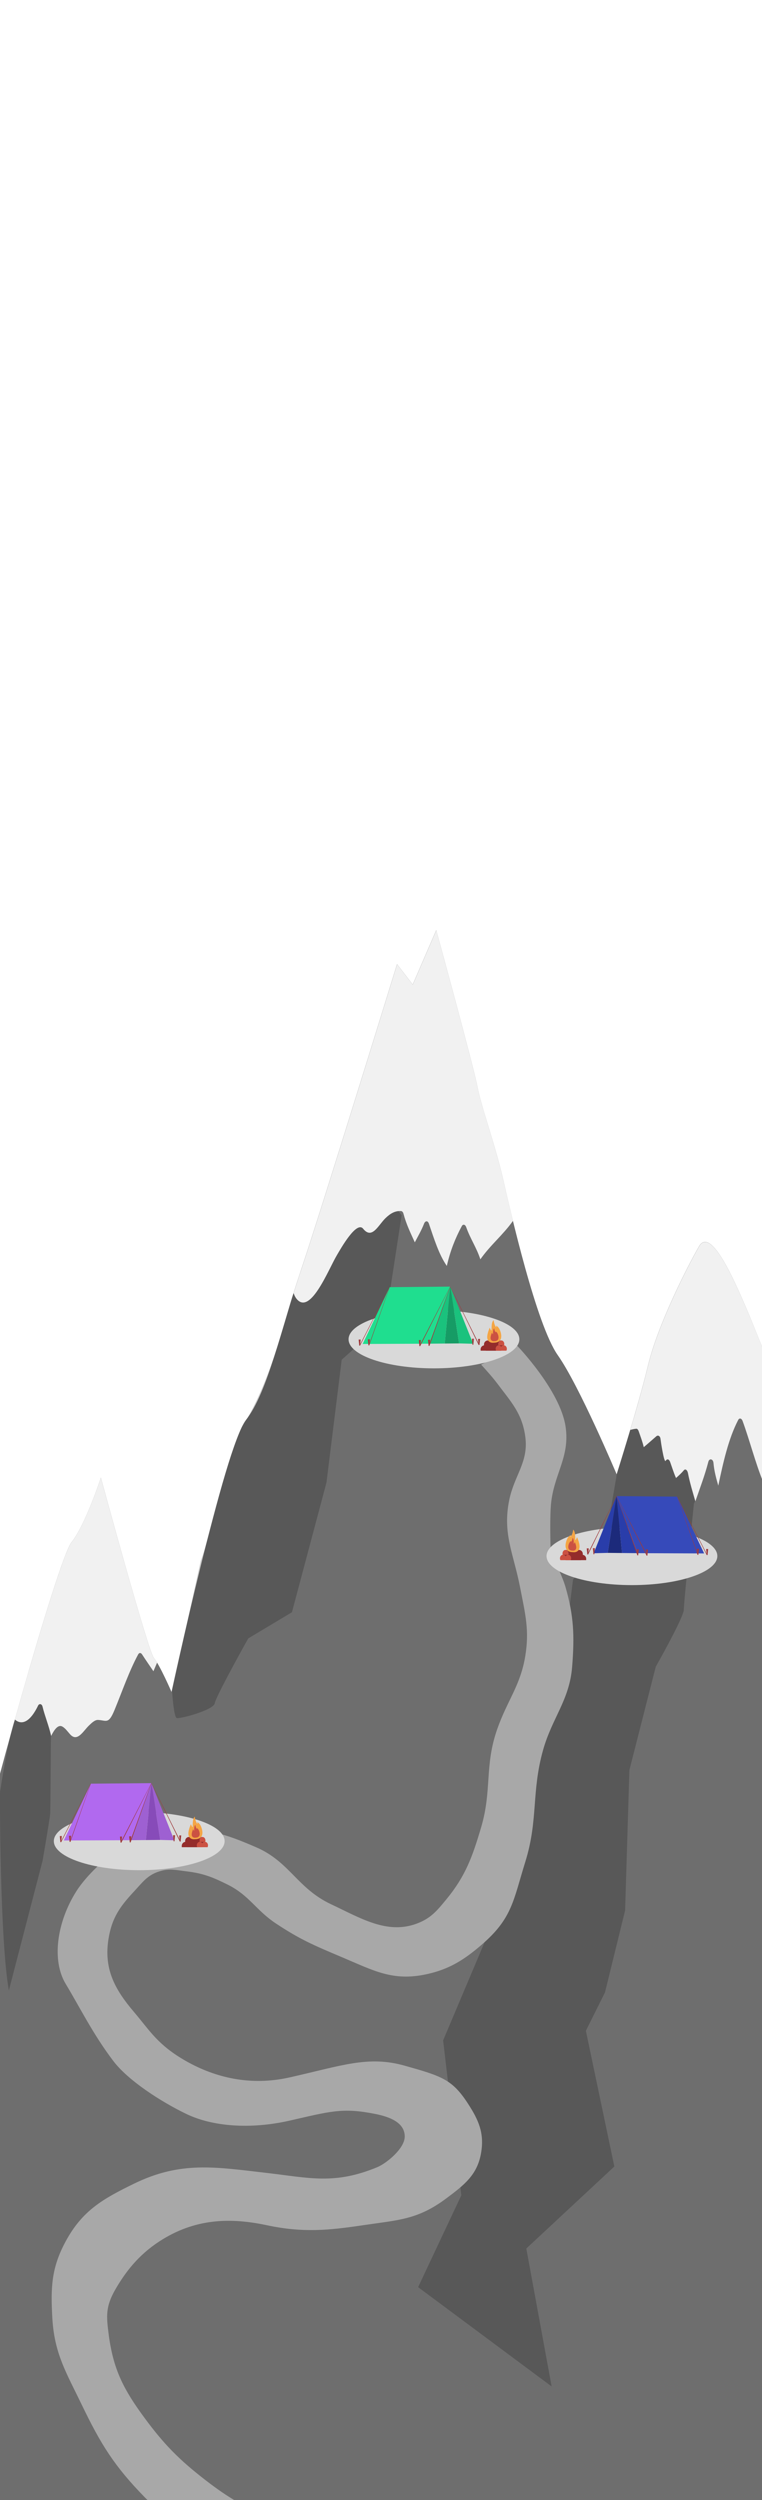 <?xml version="1.0" encoding="UTF-8"?> <svg xmlns="http://www.w3.org/2000/svg" width="640" height="2099" viewBox="0 0 640 2099" fill="none"><g clip-path="url(#clip0_17_24425)"><g clip-path="url(#clip1_17_24425)"><path d="M933 1806L798.559 2273.58L605.408 2423.97L547.905 2564.04L406.36 2667.25L-150.976 2583.21L-103 1806C-103 1806 -23.941 1597.56 -19.023 1566.15C-14.068 1534.74 48.523 1309.16 60.036 1294.89C71.585 1280.61 84.738 1240.63 84.738 1240.63C84.738 1240.63 124.267 1386.26 129.222 1391.97C134.177 1397.68 144.05 1420.52 144.05 1420.52C144.05 1420.52 188.534 1214.94 206.641 1192.09C224.748 1169.25 236.298 1115 252.765 1066.46C269.233 1017.91 333.464 809.472 333.464 809.472L346.652 826.604L366.399 780.918C366.399 780.918 397.694 895.133 400.973 912.265C404.252 929.398 415.802 960.807 422.396 989.361C428.99 1017.91 450.413 1112.14 468.52 1137.84C486.627 1163.54 517.922 1237.78 517.922 1237.78C517.922 1237.78 536.029 1180.67 544.263 1146.41C552.497 1112.14 577.198 1063.6 587.072 1046.47C596.945 1029.34 616.728 1075.02 626.601 1097.87C636.474 1120.71 646.348 1149.26 656.257 1163.54C666.131 1177.82 690.832 1217.79 695.787 1246.35C700.705 1274.9 717.209 1320.58 733.677 1349.14C750.144 1377.69 799.547 1451.93 807.781 1480.49C816.015 1509.04 817.654 1571.86 832.482 1600.41C847.31 1628.97 916.46 1757.46 932.964 1806H933Z" fill="#6E6E6E"></path><path d="M323.687 1109.08L337.336 1020.25L323.687 1003.06C297.525 1026.62 251.541 1081.85 246.764 1085.67C243.911 1087.95 229.818 1157.82 203.087 1198.17C187.335 1233.18 176.616 1290.02 168.599 1310.41L144.539 1419.5C144.966 1426.82 146.331 1441.66 148.378 1442.42C150.938 1443.38 179.516 1435.74 180.369 1430.01C181.051 1425.42 199.421 1391.8 208.521 1375.56L245.203 1353.6L274.208 1244.71L287.004 1141.56L323.687 1109.08Z" fill="black" fill-opacity="0.2"></path><path d="M42.172 1522.65C42.428 1518.64 42.684 1458.74 42.812 1457.02L42.172 1434.38C39.528 1432.37 33.879 1428.19 32.446 1427.5C30.654 1426.64 20.083 1436.95 14.58 1440.39C9.076 1443.83 0.449 1502.59 0.065 1504.02C-0.242 1505.17 -0.104 1629.29 7.448 1671.13L35.773 1562.2C37.821 1550.35 41.968 1525.86 42.172 1522.65Z" fill="black" fill-opacity="0.2"></path><path d="M550.78 1399.31C558.626 1385.46 574.317 1356.53 574.317 1351.57C574.317 1346.65 579.933 1290.62 582.82 1262.45L583.805 1260.11C583.805 1260.11 581.598 1253.48 577.317 1236.04C575.803 1229.87 567.635 1241.42 567.635 1241.42C567.635 1241.42 565.721 1226.39 562.213 1224.98C559.716 1223.98 558.709 1227.23 558.709 1227.23L553.753 1202.95C549.657 1207.2 542.001 1215 540.85 1214.14C540.116 1213.6 536.524 1201.59 535.489 1200C534.661 1198.72 531.005 1199.95 529.28 1200.72L517.961 1237.95L517.552 1240.58L508.137 1295.76L481.278 1326.15L471.586 1403.65L449.157 1445.82C442.788 1478.06 430.051 1543.41 430.051 1546.88C430.051 1550.36 418.975 1558.67 413.437 1562.39L410.945 1621.29L372.178 1713.06L387.464 1843.13L351.176 1920.24L463.319 2003.62L442.046 1887.8L515.984 1818.94L492.077 1705L508.137 1672.76L525.028 1603.93L528.628 1486.12L550.78 1399.31Z" fill="black" fill-opacity="0.2"></path><path d="M474.985 1197.47C470.276 1167.08 434.469 1129.94 434.469 1129.94L404.082 1145.7C404.082 1145.7 412.724 1154.97 417.587 1161.46C429.501 1177.34 438.64 1186.79 441.221 1206.47C443.993 1227.61 431.998 1238.48 427.716 1259.37C421.924 1287.62 431.292 1304.27 436.787 1332.52C441.221 1355.33 444.7 1368.57 441.221 1390.12C437.179 1415.16 426.118 1427.47 417.587 1451.82C406.785 1482.65 413.362 1502.93 404.082 1534.25C396.81 1558.79 391.094 1574.99 374.82 1594.75L374.744 1594.84C366.845 1604.44 361.726 1610.65 350.061 1615.01C324.977 1624.38 302.498 1610.21 278.243 1598.86C249.576 1585.45 243.474 1563.14 215.007 1550.86C189.523 1539.86 172.779 1533.97 145.23 1537.35C122.71 1540.12 91.209 1558.74 91.209 1558.74C91.209 1558.74 73.715 1572.68 64.034 1588C47.834 1613.64 43.19 1645.77 55.194 1665.66C67.199 1685.54 78.111 1707.94 95.345 1730.57C107.575 1746.62 134.726 1764.32 156.484 1774.82C178.243 1785.33 210.071 1787.96 243.143 1780.45C277.196 1772.72 287.506 1769.29 315.172 1774.82C326.611 1777.11 340.092 1781.74 339.932 1793.96C339.801 1803.92 324.602 1816.34 316.726 1819.58C280.732 1834.41 259.854 1828.48 224.011 1824.34C180.645 1819.34 151.835 1814.23 112.592 1833.35C86.235 1846.19 69.154 1855.96 55.194 1881.74C43.085 1904.11 42.551 1920.49 43.94 1945.89C45.587 1976.01 55.614 1991.87 68.7 2019.04C84.621 2052.1 95.946 2070.46 121.596 2096.7C148.275 2123.99 167.614 2135.41 201.502 2152.97C235.076 2170.37 256.347 2175.07 292.663 2185.61C324.302 2194.79 345.735 2189.27 374.82 2204.74C391.197 2213.45 410.044 2219.37 413.085 2232.88C417.578 2252.83 397.164 2262.86 380.748 2271.95C359.551 2283.69 332.983 2289.45 313.934 2299.72C291.504 2311.82 285 2316.72 267.903 2329.67C239.157 2351.43 215.983 2360.8 201.502 2393.82C192.882 2413.47 191.204 2426.37 191.373 2447.84C191.535 2468.44 194.666 2480.17 201.502 2499.61C207.895 2517.78 224.011 2543.5 224.011 2543.5L267.903 2527.74C267.903 2527.74 249.903 2512.59 243.143 2499.61C236.988 2487.79 235.296 2480.91 234.357 2466.63C233.175 2448.65 228.4 2435.12 238.212 2413.84C248.226 2392.13 262.052 2382.53 278.896 2365.55C296.854 2347.46 314.202 2339.15 337.868 2329.67C374.158 2315.12 408.309 2302.88 431.262 2288.17C441.669 2281.5 453.402 2270.96 457.68 2253.75C461.692 2237.6 460.253 2229.81 452.076 2215.32C441.618 2196.79 431.828 2194.94 415.252 2183.57C400.831 2173.67 394.571 2171.37 374.82 2162.34C350.042 2151.02 325.774 2147.48 299.416 2140.59C269.151 2132.69 252.043 2127.46 224.011 2113.58C203.289 2103.32 191.717 2096.97 173.386 2082.88C150.536 2065.31 137.675 2052.09 121.596 2030.3C103.71 2006.06 95.047 1989.32 91.209 1959.4C89.343 1944.85 88.55 1936.61 96.836 1922.26C105.122 1907.9 115.975 1893.43 133.975 1881.74C163.792 1862.37 193.635 1861.77 224.011 1868.23C254.387 1874.7 275.795 1872.59 305.081 1868.23C334.751 1863.82 350.79 1863.68 374.82 1845.73C389.891 1834.47 400.95 1826.01 404.082 1807.46C406.886 1790.85 402.025 1779.93 392.827 1765.82C379.699 1745.67 370.685 1742.99 339.932 1734.31C309.178 1725.62 287.036 1734.31 243.143 1744.17C210.093 1751.59 180.562 1744.17 156.484 1730.57C132.407 1716.97 125.803 1704.78 112.592 1689.29C95.998 1669.83 87.015 1652.62 91.209 1627.39C94.079 1610.12 100.661 1600.81 112.592 1588C119.844 1580.21 123.815 1574.27 133.975 1571.12C142.37 1568.51 147.756 1570.08 156.484 1571.12C170.7 1572.81 178.564 1575.98 191.373 1582.37C209.551 1591.45 214.938 1603.81 231.889 1615.01C252.06 1628.34 263.113 1633.05 287.036 1643.15C313.801 1654.44 329.875 1663.69 358.26 1657.51C377.082 1653.41 389.45 1645.68 404.082 1633.15C430.264 1610.74 430.994 1595.99 441.221 1563.08C452.243 1527.6 446.173 1504.6 456.17 1469.14C463.74 1442.3 478.281 1427.37 480.523 1399.56C482.635 1373.38 481.936 1356.59 474.985 1332.52C471.654 1320.99 462.605 1304.39 462.605 1304.39C462.605 1304.39 461.59 1280.35 462.605 1265C464.374 1238.25 479.089 1223.97 474.985 1197.47Z" fill="#A8A8A8"></path><ellipse cx="71.722" cy="24.398" rx="71.722" ry="24.398" transform="matrix(-1 0 0 1 436.195 1100.04)" fill="#D9D9D9"></ellipse><ellipse cx="71.722" cy="24.398" rx="71.722" ry="24.398" transform="matrix(-1 0 0 1 188.66 1521.38)" fill="#D9D9D9"></ellipse><ellipse cx="71.722" cy="24.398" rx="71.722" ry="24.398" transform="matrix(-1 0 0 1 602.484 1282.03)" fill="#D9D9D9"></ellipse><path d="M32.019 1431.94C32.93 1430.07 35.152 1430.48 35.699 1432.76C37.776 1441.24 41.054 1448.91 42.949 1457.48C45.499 1452.34 48.815 1447.44 52.494 1449.65C54.972 1451.12 56.684 1453.65 58.87 1456.09C65.027 1462.95 69.873 1453.32 74.755 1448.67C77.05 1446.47 79.71 1443.86 82.442 1444.02C89.437 1444.43 91.186 1447.85 96.214 1435.62C102.699 1419.87 108.382 1403.23 116.033 1389.03C116.944 1387.32 118.438 1387.56 119.348 1389.03C122.445 1393.85 125.688 1398.41 128.857 1403.15C129.914 1400.7 130.934 1398.33 131.954 1395.88C130.97 1394.25 130.023 1392.87 129.222 1391.97C124.303 1386.26 84.737 1240.63 84.737 1240.63C84.737 1240.63 71.549 1280.61 60.036 1294.89C53.66 1302.8 31.728 1375.16 12.491 1443.69C18.831 1449.16 25.862 1444.75 32.019 1431.94Z" fill="#F1F1F1"></path><path d="M248.283 1089.38C259.942 1106.68 275.827 1065.72 283.004 1053.73C286.137 1048.43 299.435 1024.69 305.009 1031.62C312.441 1040.92 317.688 1028.68 323.699 1022.81C327.962 1018.65 331.86 1016.53 336.778 1016.77C337.544 1016.77 338.454 1017.51 338.819 1018.81C341.26 1028.03 344.903 1035.29 348.4 1043.04C351.06 1037.9 353.938 1033.09 356.161 1027.38C357.144 1024.85 359.294 1024.6 360.241 1027.38C364.613 1040.19 368.657 1053.32 375.288 1062.87C378.13 1050.22 382.465 1039.45 387.857 1029.42C388.914 1027.46 390.772 1028.11 391.537 1030.23C395.071 1040.19 400.208 1047.37 403.45 1057.32C411.903 1045.25 422.395 1036.92 430.848 1025.01C427.204 1010.08 424.253 997.275 422.432 989.443C415.837 960.889 404.325 929.48 401.009 912.348C397.73 895.215 366.435 781 366.435 781L346.688 826.686L333.5 809.554C333.5 809.554 269.269 1018 252.801 1066.54C250.652 1072.82 248.611 1079.26 246.608 1085.63C247.081 1087.02 247.591 1088.32 248.32 1089.38H248.283Z" fill="#F1F1F1"></path><path d="M534.39 1199.52C535.228 1199.44 535.993 1200.33 536.431 1201.56C538.107 1206.37 539.6 1210.29 540.693 1215.02C544.227 1211.92 547.798 1208.9 551.332 1205.8C552.607 1204.74 554.501 1205.47 554.793 1208.25C554.975 1210.04 557.707 1228.56 559.092 1226.44C560.294 1224.56 561.861 1225.05 562.771 1227.25C563.136 1228.15 567.435 1241.21 567.908 1240.8C570.167 1238.76 572.317 1236.88 574.393 1234.35C575.705 1232.72 577.417 1234.43 577.855 1236.8C579.421 1245.12 581.862 1252.71 584.048 1260.46C587.801 1249.53 591.918 1238.92 594.941 1227.25C595.743 1224.15 598.949 1224.81 599.241 1228.23C599.823 1235.01 601.536 1241.21 603.285 1247.32C607.438 1227.66 611.846 1207.84 620.007 1192.17C621.064 1190.13 622.922 1190.87 623.687 1192.99C629.735 1209.55 634.289 1227.66 640.774 1243.73C644.781 1225.38 648.06 1206.45 652.323 1188.26C653.197 1184.51 656.039 1184.26 656.877 1188.26C659.573 1201.15 662.925 1212.57 668.426 1222.12C671.523 1208.82 675.895 1203.51 682.963 1209.8C673.745 1190.46 662.306 1172.27 656.294 1163.62C646.421 1149.34 636.548 1120.79 626.638 1097.95C616.765 1075.1 596.982 1029.42 587.108 1046.55C577.235 1063.68 552.534 1112.22 544.3 1146.49C540.511 1162.23 534.645 1182.87 529.363 1200.5C531.039 1200.09 532.714 1199.68 534.39 1199.52Z" fill="#F1F1F1"></path><path d="M53.59 1545.23L76.264 1497.54L127.219 1497.08L109.454 1545L53.59 1545.23Z" fill="#B169EF"></path><path d="M127.219 1497.08L122.543 1544.88L109.454 1545L127.219 1497.08Z" fill="#9E60D2"></path><path d="M146.385 1545.07L127.219 1497.08L134.543 1544.76L146.385 1545.07Z" fill="#9E60D2"></path><path d="M134.544 1544.76L122.543 1544.88L127.219 1497.08" fill="#874BB9"></path><path d="M50.723 1546.6L50.206 1541.54L51.925 1541.47L51.423 1546.59L50.723 1546.6Z" fill="#9E3A3C"></path><path d="M76.265 1497.54L51.424 1546.6L50.927 1546.56L76.126 1497.53L76.265 1497.54Z" fill="#9E3A3C"></path><path d="M58.465 1546.39L57.943 1541.32L59.668 1541.26L59.161 1546.39L58.465 1546.39Z" fill="#9E3A3C"></path><path d="M76.265 1497.54L59.161 1546.39L58.709 1546.42L76.126 1497.53L76.265 1497.54Z" fill="#9E3A3C"></path><path d="M101.26 1547.03L100.743 1541.96L102.463 1541.89L101.956 1547.02L101.26 1547.03Z" fill="#9E3A3C"></path><path d="M101.955 1547.02L127.214 1497.08L127.07 1497.08L101.26 1547.03L101.955 1547.02Z" fill="#9E3A3C"></path><path d="M109.002 1546.81L108.48 1541.75L110.2 1541.68L109.698 1546.81L109.002 1546.81Z" fill="#9E3A3C"></path><path d="M109.698 1546.81L127.214 1497.08L127.07 1497.08L109.002 1546.81L109.698 1546.81Z" fill="#9E3A3C"></path><path d="M145.849 1545.92L145.332 1540.85L147.051 1540.79L146.545 1545.91L145.849 1545.92Z" fill="#9E3A3C"></path><path d="M151.007 1546.08L150.49 1541.01L152.21 1540.95L151.703 1546.07L151.007 1546.08Z" fill="#9E3A3C"></path><path d="M127.07 1497.08L151.007 1546.08L151.703 1546.07L127.214 1497.08L127.07 1497.08Z" fill="#9E3A3C"></path><path d="M170.054 1542.28H158.719C156.945 1542.28 155.509 1543.77 155.509 1545.61V1546.78H168.026C167.803 1546.33 167.668 1545.81 167.668 1545.24C167.668 1543.62 168.737 1542.31 170.059 1542.28H170.054Z" fill="#942C2B"></path><path d="M170.109 1542.27C170.109 1542.27 170.074 1542.27 170.054 1542.27H170.163C170.163 1542.27 170.129 1542.27 170.109 1542.27Z" fill="#942C2B"></path><path d="M170.163 1542.28H170.053C168.726 1542.31 167.663 1543.62 167.663 1545.24C167.663 1545.8 167.797 1546.33 168.021 1546.78H172.19C172.414 1546.33 172.548 1545.81 172.548 1545.24C172.548 1543.62 171.479 1542.31 170.158 1542.28H170.163Z" fill="#CB5142"></path><path d="M172.105 1546.36H160.338C158.5 1546.36 157.009 1547.85 157.009 1549.69V1550.86H169.998C169.765 1550.42 169.626 1549.89 169.626 1549.33C169.626 1547.71 170.734 1546.4 172.105 1546.36Z" fill="#942C2B"></path><path d="M172.16 1546.36C172.16 1546.36 172.12 1546.36 172.105 1546.36H172.22C172.22 1546.36 172.18 1546.36 172.165 1546.36H172.16Z" fill="#942C2B"></path><path d="M172.22 1546.36H172.106C170.729 1546.4 169.626 1547.71 169.626 1549.33C169.626 1549.89 169.765 1550.41 169.999 1550.86H174.327C174.56 1550.42 174.7 1549.89 174.7 1549.33C174.7 1547.71 173.591 1546.4 172.22 1546.36Z" fill="#CB5142"></path><path d="M167.763 1546.36H155.995C154.157 1546.36 152.666 1547.85 152.666 1549.69V1550.86H165.656C165.422 1550.42 165.283 1549.89 165.283 1549.33C165.283 1547.71 166.391 1546.4 167.763 1546.36Z" fill="#942C2B"></path><path d="M167.822 1546.36C167.822 1546.36 167.783 1546.36 167.768 1546.36H167.882C167.882 1546.36 167.842 1546.36 167.827 1546.36H167.822Z" fill="#942C2B"></path><path d="M167.877 1546.36H167.763C166.386 1546.4 165.283 1547.71 165.283 1549.33C165.283 1549.89 165.422 1550.41 165.656 1550.86H169.984C170.218 1550.42 170.357 1549.89 170.357 1549.33C170.357 1547.71 169.249 1546.4 167.877 1546.36Z" fill="#CB5142"></path><path d="M163.554 1544.19C163.554 1544.19 160.01 1544.8 158.579 1541.53C157.148 1538.26 160.348 1531.52 160.348 1531.52C160.348 1531.52 161.233 1533.97 161.71 1533.97C162.187 1533.97 161.163 1527.57 163.549 1525.18C163.549 1525.18 164.229 1529.95 165.795 1531.25C165.795 1531.25 166.103 1530.4 165.487 1529.81C165.487 1529.81 167.191 1530.33 168.448 1532.68C169.71 1535.03 172.945 1544.22 163.544 1544.18L163.554 1544.19Z" fill="#F4A545"></path><path d="M164.046 1542.89C164.046 1542.89 162.033 1543.24 161.218 1541.38C160.403 1539.52 162.227 1535.69 162.227 1535.69C162.227 1535.69 162.729 1537.08 163.002 1537.08C163.276 1537.08 162.694 1533.44 164.046 1532.08C164.046 1532.08 164.434 1534.79 165.323 1535.53C165.323 1535.53 165.497 1535.05 165.149 1534.71C165.149 1534.71 166.118 1535 166.834 1536.34C167.549 1537.68 169.388 1542.9 164.046 1542.88V1542.89Z" fill="#CB5142"></path><path d="M591.41 1304.23L568.736 1256.54L517.781 1256.08L535.546 1304L591.41 1304.23Z" fill="#364ABA"></path><path d="M517.781 1256.08L522.457 1303.88L535.546 1304L517.781 1256.08Z" fill="#293DAA"></path><path d="M498.615 1304.07L517.781 1256.08L510.457 1303.76L498.615 1304.07Z" fill="#293DAA"></path><path d="M510.456 1303.76L522.457 1303.88L517.781 1256.08" fill="#1C2A7B"></path><path d="M594.277 1305.6L594.794 1300.54L593.075 1300.47L593.576 1305.59L594.277 1305.6Z" fill="#9E3A3C"></path><path d="M568.735 1256.54L593.576 1305.6L594.073 1305.56L568.874 1256.53L568.735 1256.54Z" fill="#9E3A3C"></path><path d="M586.535 1305.39L587.057 1300.32L585.332 1300.26L585.839 1305.39L586.535 1305.39Z" fill="#9E3A3C"></path><path d="M568.735 1256.54L585.839 1305.39L586.291 1305.42L568.874 1256.53L568.735 1256.54Z" fill="#9E3A3C"></path><path d="M543.74 1306.03L544.257 1300.96L542.537 1300.89L543.044 1306.02L543.74 1306.03Z" fill="#9E3A3C"></path><path d="M543.045 1306.02L517.786 1256.08L517.93 1256.08L543.74 1306.03L543.045 1306.02Z" fill="#9E3A3C"></path><path d="M535.998 1305.81L536.52 1300.75L534.8 1300.68L535.302 1305.81L535.998 1305.81Z" fill="#9E3A3C"></path><path d="M535.302 1305.81L517.786 1256.08L517.93 1256.08L535.998 1305.81L535.302 1305.81Z" fill="#9E3A3C"></path><path d="M499.151 1304.92L499.668 1299.85L497.949 1299.79L498.455 1304.91L499.151 1304.92Z" fill="#9E3A3C"></path><path d="M493.993 1305.08L494.51 1300.01L492.79 1299.95L493.297 1305.07L493.993 1305.08Z" fill="#9E3A3C"></path><path d="M517.93 1256.08L493.993 1305.08L493.297 1305.07L517.786 1256.08L517.93 1256.08Z" fill="#9E3A3C"></path><path d="M474.946 1301.28H486.281C488.055 1301.28 489.491 1302.77 489.491 1304.61V1305.78H476.974C477.197 1305.33 477.332 1304.81 477.332 1304.24C477.332 1302.62 476.263 1301.31 474.941 1301.28H474.946Z" fill="#942C2B"></path><path d="M474.891 1301.27C474.891 1301.27 474.926 1301.27 474.946 1301.27H474.837C474.837 1301.27 474.871 1301.27 474.891 1301.27Z" fill="#942C2B"></path><path d="M474.837 1301.28H474.947C476.274 1301.31 477.337 1302.62 477.337 1304.24C477.337 1304.8 477.203 1305.33 476.979 1305.78H472.81C472.586 1305.33 472.452 1304.81 472.452 1304.24C472.452 1302.62 473.521 1301.31 474.842 1301.28H474.837Z" fill="#CB5142"></path><path d="M472.895 1305.36H484.662C486.5 1305.36 487.991 1306.85 487.991 1308.69V1309.86H475.002C475.235 1309.42 475.374 1308.89 475.374 1308.33C475.374 1306.71 474.266 1305.4 472.895 1305.36Z" fill="#942C2B"></path><path d="M472.84 1305.36C472.84 1305.36 472.88 1305.36 472.895 1305.36H472.78C472.78 1305.36 472.82 1305.36 472.835 1305.36H472.84Z" fill="#942C2B"></path><path d="M472.78 1305.36H472.894C474.271 1305.4 475.374 1306.71 475.374 1308.33C475.374 1308.89 475.235 1309.41 475.001 1309.86H470.673C470.44 1309.42 470.3 1308.89 470.3 1308.33C470.3 1306.71 471.409 1305.4 472.78 1305.36Z" fill="#CB5142"></path><path d="M477.237 1305.36H489.005C490.843 1305.36 492.334 1306.85 492.334 1308.69V1309.86H479.344C479.578 1309.42 479.717 1308.89 479.717 1308.33C479.717 1306.71 478.609 1305.4 477.237 1305.36Z" fill="#942C2B"></path><path d="M477.178 1305.36C477.178 1305.36 477.217 1305.36 477.232 1305.36H477.118C477.118 1305.36 477.158 1305.36 477.173 1305.36H477.178Z" fill="#942C2B"></path><path d="M477.123 1305.36H477.237C478.614 1305.4 479.717 1306.71 479.717 1308.33C479.717 1308.89 479.578 1309.41 479.344 1309.86H475.016C474.782 1309.42 474.643 1308.89 474.643 1308.33C474.643 1306.71 475.751 1305.4 477.123 1305.36Z" fill="#CB5142"></path><path d="M481.446 1303.19C481.446 1303.19 484.99 1303.8 486.421 1300.53C487.852 1297.26 484.652 1290.52 484.652 1290.52C484.652 1290.52 483.767 1292.97 483.29 1292.97C482.813 1292.97 483.837 1286.57 481.451 1284.18C481.451 1284.18 480.771 1288.95 479.205 1290.25C479.205 1290.25 478.897 1289.4 479.513 1288.81C479.513 1288.81 477.809 1289.33 476.552 1291.68C475.29 1294.03 472.055 1303.22 481.456 1303.18L481.446 1303.19Z" fill="#F4A545"></path><path d="M480.954 1301.89C480.954 1301.89 482.967 1302.24 483.782 1300.38C484.597 1298.52 482.773 1294.69 482.773 1294.69C482.773 1294.69 482.271 1296.08 481.998 1296.08C481.724 1296.08 482.306 1292.44 480.954 1291.08C480.954 1291.08 480.566 1293.79 479.677 1294.53C479.677 1294.53 479.503 1294.05 479.851 1293.71C479.851 1293.71 478.882 1294 478.166 1295.34C477.451 1296.68 475.612 1301.9 480.954 1301.88V1301.89Z" fill="#CB5142"></path><g clip-path="url(#clip2_17_24425)"><path d="M304.59 1128.37L327.264 1080.68L378.219 1080.21L360.454 1128.13L304.59 1128.37Z" fill="#1FDE8F"></path><path d="M378.219 1080.21L373.543 1128.01L360.454 1128.13L378.219 1080.21Z" fill="#1AC27D"></path><path d="M397.385 1128.21L378.219 1080.21L385.543 1127.9L397.385 1128.21Z" fill="#1AC27D"></path><path d="M385.544 1127.9L373.543 1128.01L378.219 1080.21" fill="#169C65"></path><path d="M301.723 1129.74L301.206 1124.67L302.925 1124.61L302.424 1129.73L301.723 1129.74Z" fill="#9E3A3C"></path><path d="M327.265 1080.68L302.424 1129.73L301.927 1129.7L327.126 1080.67L327.265 1080.68Z" fill="#9E3A3C"></path><path d="M309.465 1129.53L308.943 1124.46L310.668 1124.4L310.161 1129.52L309.465 1129.53Z" fill="#9E3A3C"></path><path d="M327.265 1080.68L310.161 1129.52L309.709 1129.56L327.126 1080.67L327.265 1080.68Z" fill="#9E3A3C"></path><path d="M352.26 1130.16L351.743 1125.1L353.463 1125.03L352.956 1130.15L352.26 1130.16Z" fill="#9E3A3C"></path><path d="M352.955 1130.15L378.214 1080.21L378.07 1080.22L352.26 1130.16L352.955 1130.15Z" fill="#9E3A3C"></path><path d="M360.002 1129.95L359.48 1124.88L361.2 1124.82L360.698 1129.95L360.002 1129.95Z" fill="#9E3A3C"></path><path d="M360.698 1129.95L378.214 1080.21L378.07 1080.22L360.002 1129.95L360.698 1129.95Z" fill="#9E3A3C"></path><path d="M396.849 1129.06L396.332 1123.99L398.051 1123.92L397.545 1129.05L396.849 1129.06Z" fill="#9E3A3C"></path><path d="M402.007 1129.22L401.49 1124.15L403.21 1124.08L402.703 1129.21L402.007 1129.22Z" fill="#9E3A3C"></path><path d="M378.07 1080.22L402.007 1129.22L402.703 1129.21L378.214 1080.21L378.07 1080.22Z" fill="#9E3A3C"></path><path d="M421.054 1125.41H409.719C407.945 1125.41 406.509 1126.9 406.509 1128.74V1129.92H419.026C418.803 1129.47 418.668 1128.95 418.668 1128.38C418.668 1126.76 419.737 1125.45 421.059 1125.41H421.054Z" fill="#942C2B"></path><path d="M421.109 1125.4C421.109 1125.4 421.074 1125.41 421.054 1125.41H421.163C421.163 1125.41 421.129 1125.4 421.109 1125.4Z" fill="#942C2B"></path><path d="M421.163 1125.41H421.053C419.726 1125.45 418.663 1126.76 418.663 1128.38C418.663 1128.94 418.797 1129.46 419.021 1129.92H423.19C423.414 1129.47 423.548 1128.95 423.548 1128.38C423.548 1126.76 422.479 1125.45 421.158 1125.41H421.163Z" fill="#CB5142"></path><path d="M423.105 1129.5H411.338C409.5 1129.5 408.009 1130.99 408.009 1132.83V1134H420.998C420.765 1133.55 420.626 1133.03 420.626 1132.46C420.626 1130.84 421.734 1129.53 423.105 1129.5Z" fill="#942C2B"></path><path d="M423.16 1129.49C423.16 1129.49 423.12 1129.5 423.105 1129.5H423.22C423.22 1129.5 423.18 1129.49 423.165 1129.49H423.16Z" fill="#942C2B"></path><path d="M423.22 1129.5H423.106C421.729 1129.53 420.626 1130.84 420.626 1132.46C420.626 1133.03 420.765 1133.55 420.999 1134H425.327C425.56 1133.55 425.7 1133.03 425.7 1132.46C425.7 1130.84 424.591 1129.53 423.22 1129.5Z" fill="#CB5142"></path><path d="M418.763 1129.5H406.995C405.157 1129.5 403.666 1130.99 403.666 1132.83V1134H416.656C416.422 1133.55 416.283 1133.03 416.283 1132.46C416.283 1130.84 417.391 1129.53 418.763 1129.5Z" fill="#942C2B"></path><path d="M418.822 1129.49C418.822 1129.49 418.783 1129.5 418.768 1129.5H418.882C418.882 1129.5 418.842 1129.49 418.827 1129.49H418.822Z" fill="#942C2B"></path><path d="M418.877 1129.5H418.763C417.386 1129.53 416.283 1130.84 416.283 1132.46C416.283 1133.03 416.422 1133.55 416.656 1134H420.984C421.218 1133.55 421.357 1133.03 421.357 1132.46C421.357 1130.84 420.249 1129.53 418.877 1129.5Z" fill="#CB5142"></path><path d="M414.554 1127.33C414.554 1127.33 411.01 1127.94 409.579 1124.67C408.148 1121.4 411.348 1114.66 411.348 1114.66C411.348 1114.66 412.233 1117.1 412.71 1117.1C413.187 1117.1 412.163 1110.7 414.549 1108.32C414.549 1108.32 415.229 1113.08 416.795 1114.38C416.795 1114.38 417.103 1113.53 416.487 1112.95C416.487 1112.95 418.191 1113.46 419.448 1115.81C420.71 1118.16 423.945 1127.36 414.544 1127.32L414.554 1127.33Z" fill="#F4A545"></path><path d="M415.046 1126.02C415.046 1126.02 413.033 1126.37 412.218 1124.51C411.403 1122.66 413.227 1118.82 413.227 1118.82C413.227 1118.82 413.729 1120.22 414.002 1120.22C414.276 1120.22 413.694 1116.58 415.046 1115.22C415.046 1115.22 415.434 1117.93 416.323 1118.67C416.323 1118.67 416.497 1118.18 416.149 1117.85C416.149 1117.85 417.118 1118.14 417.834 1119.48C418.549 1120.81 420.388 1126.04 415.046 1126.02V1126.02Z" fill="#CB5142"></path></g></g></g><defs><clipPath id="clip0_17_24425"><rect width="640" height="2099" fill="white"></rect></clipPath><clipPath id="clip1_17_24425"><rect width="1036" height="1811" fill="white" transform="matrix(-1 0 0 1 933 781)"></rect></clipPath><clipPath id="clip2_17_24425"><rect width="127" height="57" fill="white" transform="translate(299 1080.14)"></rect></clipPath></defs></svg> 